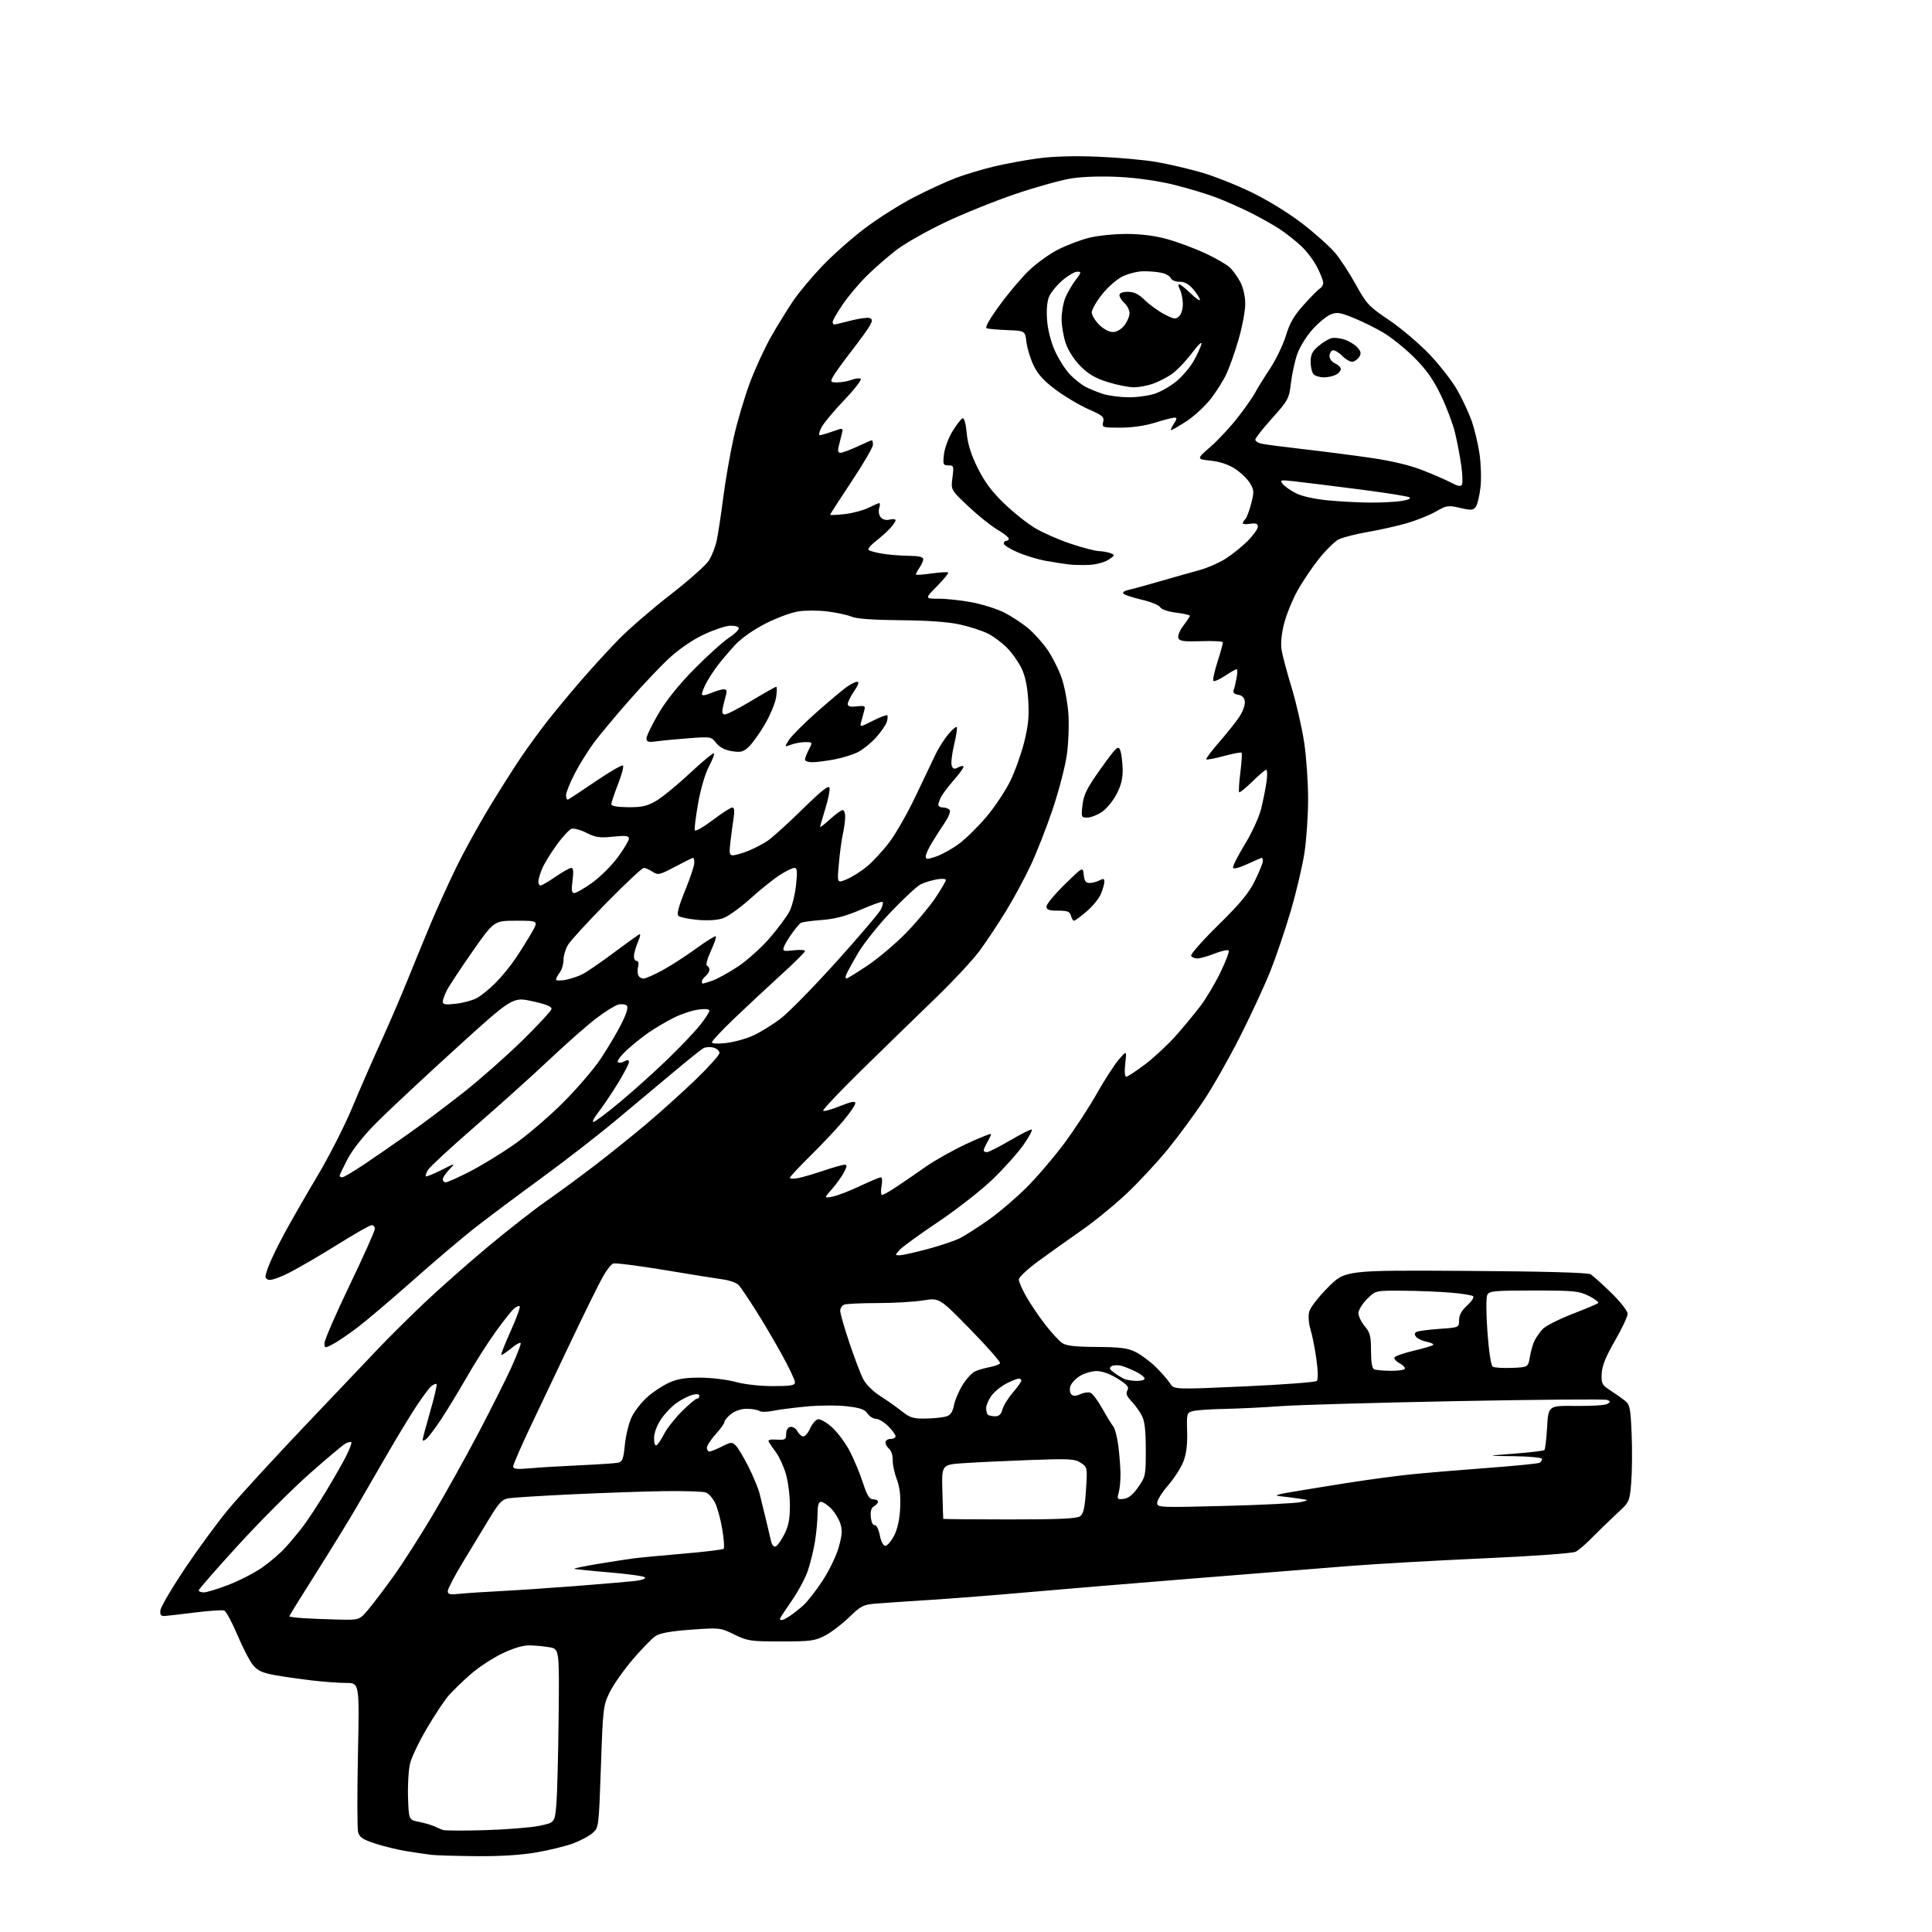 <?xml version="1.0" encoding="UTF-8" standalone="no"?>
<svg 
  version="1.1" 
  xmlns="http://www.w3.org/2000/svg" 
  xmlns:xlink="http://www.w3.org/1999/xlink" 
  xmlns:svg="http://www.w3.org/2000/svg"
  xmlns:rdf="http://www.w3.org/1999/02/22-rdf-syntax-ns#"
  xmlns:cc="http://creativecommons.org/ns#"
  xmlns:dc="http://purl.org/dc/elements/1.1/"
  viewBox="0 0 768 768"
  width="768"
  height="768"
>
<style>svg {background-color: white; }</style>"
<path stroke="none" fill="black" fill-rule="evenodd" d="M189.07,737.85C181.06,737.77 173.15,737.54 171.50,737.33C169.85,737.13 165.57,736.51 162.00,735.94C158.43,735.38 152.69,734.00 149.25,732.88C144.14,731.21 142.88,730.36 142.34,728.24C141.99,726.81 141.96,712.89 142.29,697.32C142.88,669.00 142.88,669.00 137.67,669.00C134.80,669.00 128.63,668.55 123.97,668.00C119.31,667.45 112.68,666.50 109.24,665.89C104.41,665.02 102.45,664.13 100.63,661.97C99.33,660.43 96.53,655.03 94.39,649.96C92.25,644.90 89.89,640.52 89.14,640.23C88.40,639.94 83.22,640.28 77.64,640.98C72.06,641.68 66.60,642.31 65.50,642.38C63.95,642.47 63.56,641.95 63.77,640.09C63.91,638.77 68.27,631.34 73.45,623.59C78.64,615.84 86.42,605.23 90.76,600.00C95.09,594.77 108.92,579.70 121.48,566.50C134.05,553.30 147.29,539.37 150.91,535.53C154.54,531.70 162.45,523.86 168.50,518.10C174.55,512.35 186.03,502.21 194.00,495.56C201.97,488.92 212.32,480.82 217.00,477.56C221.68,474.30 230.22,468.03 236.00,463.61C241.78,459.20 251.00,451.80 256.50,447.18C262.00,442.56 270.89,434.57 276.25,429.43C281.61,424.28 286.00,419.39 286.00,418.56C286.00,417.72 284.91,416.76 283.57,416.43C282.24,416.09 280.45,416.21 279.59,416.69C278.73,417.17 273.41,421.43 267.77,426.16C262.12,430.89 251.73,439.57 244.68,445.46C237.63,451.35 224.13,461.81 214.68,468.70C205.23,475.60 193.45,484.42 188.50,488.30C183.55,492.18 172.53,501.55 164.00,509.11C155.47,516.67 145.57,525.07 142.00,527.77C138.42,530.48 134.03,533.45 132.25,534.37C129.06,536.02 129.00,536.01 129.00,533.87C129.00,532.67 133.50,522.31 139.00,510.85C144.50,499.40 149.00,489.34 149.00,488.51C149.00,487.68 148.44,487.00 147.75,487.01C147.06,487.02 141.10,490.40 134.50,494.52C127.90,498.65 119.32,503.68 115.42,505.69C111.28,507.83 107.67,509.09 106.70,508.72C105.20,508.14 105.19,507.71 106.56,503.82C107.39,501.47 110.26,495.49 112.94,490.52C115.62,485.56 121.57,475.20 126.16,467.49C130.76,459.79 136.95,447.64 139.93,440.49C142.91,433.35 148.01,421.65 151.27,414.50C154.53,407.35 159.38,396.10 162.04,389.50C164.70,382.90 168.86,372.77 171.28,367.00C173.70,361.23 178.20,351.32 181.27,345.00C184.34,338.68 190.41,327.65 194.76,320.50C199.11,313.35 204.83,304.35 207.47,300.50C210.11,296.65 214.55,290.57 217.32,287.00C220.10,283.43 226.06,276.23 230.56,271.00C235.06,265.77 242.07,258.12 246.12,253.99C250.18,249.86 259.42,241.89 266.65,236.28C273.88,230.66 280.72,224.58 281.84,222.75C282.97,220.93 284.34,217.43 284.88,214.97C285.42,212.51 286.59,204.88 287.47,198.00C288.35,191.12 290.23,180.32 291.64,174.00C293.05,167.68 295.97,157.81 298.12,152.07C300.27,146.33 304.12,138.01 306.67,133.57C309.22,129.13 313.11,122.83 315.31,119.58C317.51,116.32 322.73,110.08 326.90,105.70C331.08,101.33 338.77,94.53 344.00,90.60C349.23,86.66 358.00,81.13 363.50,78.31C369.00,75.48 376.43,72.07 380.02,70.72C383.61,69.37 390.36,67.34 395.02,66.21C399.68,65.09 407.70,63.61 412.83,62.93C418.85,62.13 427.34,61.91 436.83,62.31C444.90,62.65 455.32,63.61 460.00,64.44C464.68,65.27 472.55,67.11 477.50,68.53C482.45,69.94 491.46,73.51 497.53,76.46C503.98,79.59 512.37,84.76 517.72,88.89C522.75,92.78 528.59,97.99 530.68,100.47C532.78,102.95 536.52,108.67 539.00,113.19C543.18,120.80 544.12,121.81 552.11,127.19C556.85,130.38 564.10,136.53 568.23,140.85C572.36,145.17 577.40,151.67 579.43,155.30C581.46,158.93 583.98,164.36 585.03,167.36C586.09,170.36 587.46,176.08 588.08,180.06C588.70,184.04 588.90,190.11 588.53,193.55C588.16,196.99 587.32,200.54 586.67,201.44C585.63,202.86 584.81,202.92 580.40,201.90C575.65,200.81 575.03,200.90 570.91,203.28C568.48,204.69 563.35,206.77 559.50,207.90C555.65,209.04 548.56,210.64 543.74,211.46C538.92,212.29 533.69,213.63 532.10,214.45C530.52,215.27 526.98,218.76 524.23,222.22C521.48,225.67 517.62,231.43 515.66,235.01C513.69,238.59 511.34,244.40 510.44,247.93C509.43,251.85 509.04,255.86 509.43,258.27C509.77,260.44 511.59,267.27 513.47,273.45C515.34,279.64 517.58,289.44 518.44,295.23C519.30,301.02 520.00,311.10 519.99,317.63C519.99,324.16 519.34,333.77 518.54,339.00C517.74,344.23 515.30,354.62 513.10,362.10C510.90,369.57 507.25,380.36 504.98,386.06C502.70,391.76 497.29,403.46 492.94,412.06C488.59,420.66 482.06,432.15 478.42,437.60C474.79,443.04 468.47,451.62 464.39,456.66C460.30,461.69 453.01,469.57 448.18,474.16C443.35,478.74 435.20,485.43 430.06,489.00C424.92,492.57 417.18,498.09 412.86,501.25C408.54,504.41 405.00,507.73 405.00,508.62C405.00,509.52 406.36,512.63 408.02,515.53C409.68,518.43 413.04,523.38 415.49,526.54C417.93,529.69 420.93,532.96 422.14,533.81C423.80,534.98 427.19,535.37 435.92,535.43C445.31,535.49 448.25,535.87 451.45,537.46C453.62,538.54 457.24,541.24 459.50,543.46C461.75,545.68 464.28,548.60 465.13,549.94C466.66,552.37 466.66,552.37 494.58,551.12C509.94,550.42 522.92,549.45 523.43,548.95C524.01,548.38 523.95,545.07 523.28,540.27C522.69,536.00 521.63,530.67 520.94,528.44C520.21,526.07 520.00,523.15 520.42,521.44C520.84,519.78 524.12,515.54 527.95,511.70C534.75,504.91 534.75,504.91 582.62,505.20C613.46,505.39 631.12,505.87 632.25,506.54C633.21,507.11 636.93,510.44 640.50,513.93C644.19,517.53 647.00,521.13 647.00,522.26C647.00,523.35 644.73,528.18 641.95,532.99C638.30,539.31 636.85,542.93 636.70,546.04C636.52,549.97 636.81,550.56 640.00,552.62C641.92,553.86 644.54,555.69 645.81,556.69C647.92,558.35 648.15,559.48 648.60,570.00C648.86,576.33 648.79,584.99 648.44,589.25C647.79,597.01 647.79,597.01 642.65,601.75C639.82,604.36 635.48,608.58 633.00,611.12C630.53,613.66 627.55,616.23 626.38,616.83C625.16,617.47 609.66,618.58 589.88,619.46C570.97,620.31 546.95,621.68 536.50,622.50C526.05,623.33 497.70,625.60 473.50,627.54C449.30,629.48 419.82,631.93 408.00,632.99C396.18,634.05 379.07,635.39 370.00,635.97C360.93,636.55 351.06,637.22 348.09,637.46C343.20,637.85 342.18,638.37 337.59,642.84C334.79,645.57 330.48,648.85 328.00,650.15C323.95,652.27 322.21,652.50 310.50,652.50C298.33,652.50 297.14,652.32 291.88,649.74C286.35,647.03 286.10,647.00 274.72,647.82C266.74,648.40 262.39,649.17 260.61,650.34C259.20,651.26 255.11,655.46 251.52,659.66C247.93,663.87 243.80,669.75 242.35,672.72C239.80,677.93 239.67,679.03 238.87,702.32C238.04,726.30 238.01,726.52 235.56,728.66C234.21,729.85 230.71,731.71 227.80,732.80C224.88,733.88 218.26,735.50 213.07,736.39C206.92,737.44 198.58,737.95 189.07,737.85zM193.00,727.51C201.53,727.25 211.20,726.47 214.50,725.77C220.50,724.50 220.50,724.50 221.14,717.50C221.49,713.65 221.90,698.13 222.06,683.00C222.35,655.51 222.35,655.51 218.43,654.81C216.27,654.43 212.69,654.09 210.47,654.06C207.85,654.02 204.01,655.18 199.47,657.37C195.64,659.23 189.94,663.01 186.81,665.77C183.68,668.53 179.82,672.30 178.22,674.15C176.63,675.99 172.80,681.77 169.72,687.00C166.63,692.23 163.61,698.52 163.01,701.00C162.40,703.48 162.04,709.53 162.20,714.46C162.50,723.42 162.50,723.42 166.50,724.21C168.70,724.65 171.40,725.42 172.50,725.93C173.60,726.44 175.18,727.11 176.00,727.42C176.82,727.73 184.47,727.78 193.00,727.51zM134.70,643.81C142.90,644.00 142.90,644.00 146.59,639.59C148.62,637.16 153.13,631.19 156.60,626.34C160.08,621.48 166.94,610.75 171.86,602.50C176.77,594.25 185.05,579.40 190.25,569.50C195.45,559.60 201.35,547.84 203.36,543.37C205.36,538.90 207.00,534.71 207.00,534.05C207.00,533.39 205.34,534.22 203.31,535.90C201.27,537.57 199.45,538.78 199.25,538.59C199.06,538.39 200.76,534.09 203.04,529.04C205.31,523.98 206.91,519.58 206.59,519.26C206.27,518.94 205.17,519.44 204.15,520.37C203.12,521.30 199.80,525.53 196.76,529.78C193.72,534.02 188.66,542.00 185.51,547.50C182.36,553.00 177.81,560.48 175.40,564.12C172.99,567.76 170.34,571.30 169.51,571.99C168.68,572.68 168.00,572.85 168.01,572.37C168.01,571.89 169.36,566.82 171.01,561.09C172.67,555.37 173.80,550.47 173.53,550.20C173.27,549.93 172.32,550.32 171.43,551.06C170.53,551.80 167.74,555.57 165.21,559.44C162.69,563.31 157.63,571.66 153.97,577.99C150.31,584.32 144.83,593.78 141.79,599.02C138.75,604.26 131.47,616.09 125.63,625.32C119.78,634.55 115.00,642.28 115.00,642.50C115.00,642.72 117.59,643.06 120.75,643.26C123.91,643.46 130.19,643.71 134.70,643.81zM310.78,644.00C311.21,644.00 312.67,643.26 314.03,642.35C315.39,641.44 317.80,639.52 319.39,638.10C320.97,636.67 324.38,632.30 326.97,628.38C329.55,624.46 332.44,618.48 333.40,615.09C334.78,610.15 334.90,608.24 334.02,605.55C333.40,603.69 331.74,601.01 330.32,599.59C328.89,598.16 327.11,597.00 326.36,597.00C325.40,597.00 325.00,598.41 324.99,601.75C324.99,604.36 324.52,609.38 323.94,612.91C323.37,616.44 322.06,621.73 321.03,624.67C319.99,627.60 317.09,632.95 314.57,636.55C312.06,640.15 310.00,643.30 310.00,643.55C310.00,643.80 310.35,644.00 310.78,644.00zM182.75,633.56C185.36,633.29 192.45,632.81 198.50,632.51C204.55,632.21 218.28,631.28 229.00,630.46C239.72,629.63 250.47,628.70 252.87,628.40C255.27,628.09 256.85,627.46 256.37,627.00C255.89,626.53 249.44,625.65 242.03,625.03C234.62,624.41 228.43,623.76 228.27,623.60C228.11,623.44 232.37,622.57 237.74,621.67C243.11,620.78 249.53,619.78 252.00,619.47C254.47,619.15 263.37,618.31 271.77,617.59C280.16,616.88 287.32,616.01 287.67,615.67C288.01,615.32 287.78,611.89 287.14,608.04C286.51,604.19 285.23,599.46 284.31,597.53C283.39,595.60 281.71,593.69 280.57,593.28C279.43,592.88 271.98,592.64 264.00,592.75C256.02,592.87 239.60,593.44 227.50,594.01C215.40,594.59 204.07,595.29 202.31,595.57C199.60,595.99 198.43,597.22 194.44,603.78C191.86,608.03 187.11,615.87 183.88,621.20C180.64,626.54 178.00,631.62 178.00,632.49C178.00,633.78 178.87,633.98 182.75,633.56zM81.03,633.00C82.15,633.00 86.59,631.64 90.89,629.98C95.20,628.32 101.23,625.21 104.29,623.06C107.36,620.91 111.50,617.34 113.50,615.13C115.51,612.91 118.66,609.12 120.50,606.70C122.34,604.29 126.36,598.17 129.43,593.11C132.50,588.05 136.16,581.64 137.57,578.86C138.98,576.08 139.92,573.58 139.65,573.32C139.39,573.05 138.35,573.28 137.34,573.82C136.33,574.36 129.88,579.78 123.00,585.87C116.12,591.96 103.41,604.69 94.75,614.16C86.09,623.63 79.00,631.75 79.00,632.19C79.00,632.64 79.91,633.00 81.03,633.00zM308.29,614.77C308.95,614.57 310.51,612.41 311.75,609.99C313.46,606.64 314.00,603.87 314.00,598.47C314.00,594.56 313.28,588.92 312.40,585.93C311.53,582.94 309.81,579.15 308.58,577.50C307.36,575.85 306.03,573.95 305.64,573.27C305.11,572.38 305.94,572.11 308.71,572.27C312.14,572.48 312.50,572.26 312.50,570.02C312.50,568.49 313.15,567.41 314.18,567.21C315.11,567.03 316.36,567.81 316.97,568.94C317.57,570.07 318.65,571.00 319.35,571.00C320.06,571.00 321.28,569.54 322.07,567.75C322.86,565.96 324.26,564.36 325.18,564.19C326.11,564.02 328.63,565.47 330.78,567.42C332.94,569.37 336.06,573.56 337.73,576.73C339.39,579.90 341.75,585.54 342.96,589.25C344.66,594.47 345.60,596.00 347.08,596.00C348.14,596.00 349.00,596.43 349.00,596.95C349.00,597.47 348.29,598.30 347.42,598.78C346.35,599.38 345.95,600.75 346.17,603.08C346.36,605.06 347.00,606.40 347.69,606.27C348.37,606.14 349.25,607.87 349.73,610.27C350.22,612.78 351.12,614.50 351.93,614.50C352.69,614.50 354.24,612.70 355.39,610.50C356.75,607.89 357.60,604.08 357.83,599.50C358.07,594.59 357.67,591.15 356.47,588.00C355.53,585.52 354.81,582.09 354.87,580.36C354.93,578.64 354.31,576.67 353.49,575.99C352.67,575.31 352.00,574.14 352.00,573.38C352.00,572.62 352.90,572.00 354.00,572.00C355.10,572.00 356.00,571.52 356.00,570.92C356.00,570.33 354.68,568.53 353.08,566.92C351.47,565.32 349.27,564.00 348.20,564.00C347.12,564.00 345.61,563.05 344.85,561.89C343.75,560.25 341.91,559.61 336.47,559.00C332.64,558.56 325.23,558.63 320.00,559.16C314.77,559.68 308.84,560.46 306.81,560.90C304.78,561.33 302.53,561.32 301.81,560.86C301.09,560.40 298.87,560.02 296.88,560.02C294.72,560.01 292.21,560.83 290.63,562.07C289.19,563.21 288.00,564.62 288.00,565.20C288.00,565.78 286.43,568.00 284.50,570.13C282.57,572.26 281.00,574.68 281.00,575.50C281.00,576.33 281.47,577.00 282.04,577.00C282.61,577.00 284.83,576.10 286.98,575.01C290.56,573.18 291.01,573.15 292.49,574.63C293.37,575.51 295.64,579.31 297.53,583.06C299.42,586.81 301.40,591.59 301.94,593.69C302.47,595.78 303.62,600.42 304.47,604.00C305.33,607.58 306.27,611.54 306.55,612.82C306.84,614.10 307.62,614.98 308.29,614.77zM401.31,604.00C421.03,604.00 428.05,603.68 429.36,602.73C430.70,601.74 431.23,599.38 431.69,592.34C432.28,583.30 432.26,583.22 429.61,581.48C427.23,579.92 425.10,579.80 409.22,580.39C399.48,580.75 387.64,581.31 382.92,581.64C374.33,582.23 374.33,582.23 374.61,592.87C374.76,598.71 374.92,603.61 374.95,603.75C374.98,603.89 386.84,604.00 401.31,604.00zM486.75,598.63C501.46,598.25 515.08,597.57 517.00,597.12C520.50,596.31 520.50,596.31 516.00,595.66C513.52,595.31 510.15,594.88 508.50,594.73C506.45,594.53 507.72,594.06 512.50,593.24C516.35,592.58 526.48,590.93 535.00,589.58C543.52,588.23 555.23,586.65 561.00,586.07C566.77,585.49 580.41,584.34 591.30,583.53C602.19,582.72 611.52,581.79 612.05,581.47C612.57,581.15 613.00,580.46 613.00,579.94C613.00,579.42 608.01,578.94 601.75,578.86C590.50,578.72 590.50,578.72 601.93,577.85C608.21,577.37 613.61,576.72 613.93,576.41C614.24,576.10 614.73,571.99 615.00,567.29C615.50,558.74 615.50,558.74 626.50,558.88C632.55,558.96 638.16,558.60 638.97,558.07C640.25,557.24 640.22,557.02 638.80,556.48C637.90,556.13 610.91,556.36 578.83,556.97C546.75,557.59 515.33,558.49 509.00,558.97C502.68,559.45 492.82,559.93 487.10,560.05C481.38,560.16 475.57,560.56 474.19,560.93C471.77,561.57 471.69,561.85 471.90,569.13C472.05,574.37 471.59,578.00 470.38,581.08C469.42,583.51 466.69,587.74 464.32,590.48C461.94,593.22 460.00,596.33 460.00,597.39C460.00,599.27 460.76,599.30 486.75,598.63zM446.67,595.82C448.59,595.60 450.34,594.19 452.46,591.16C455.39,586.97 455.50,586.43 455.47,576.16C455.44,568.17 455.02,564.75 453.78,562.50C452.87,560.85 451.03,558.34 449.68,556.92C447.88,555.02 447.48,553.90 448.15,552.69C448.89,551.38 448.11,550.45 444.29,548.04C441.36,546.20 438.14,545.03 436.00,545.02C434.07,545.01 431.08,545.87 429.34,546.93C427.60,547.99 425.87,549.84 425.49,551.03C425.11,552.22 425.28,553.68 425.87,554.27C426.64,555.04 427.67,555.02 429.46,554.20C430.84,553.57 432.65,553.31 433.47,553.63C434.30,553.94 436.40,556.74 438.14,559.85C439.88,562.96 441.86,566.17 442.52,567.00C443.19,567.83 444.09,571.20 444.52,574.50C444.96,577.80 445.35,582.75 445.41,585.50C445.46,588.25 445.15,591.77 444.71,593.32C443.98,595.96 444.10,596.12 446.67,595.82zM210.75,583.66C214.46,583.33 223.35,582.79 230.50,582.47C237.65,582.15 244.45,581.70 245.61,581.46C247.42,581.09 247.82,580.07 248.40,574.27C248.78,570.54 249.99,565.62 251.10,563.31C252.21,561.01 254.95,557.47 257.19,555.45C259.42,553.43 263.34,550.83 265.88,549.68C269.38,548.09 272.43,547.60 278.50,547.64C282.90,547.67 289.18,548.44 292.46,549.35C295.92,550.31 302.10,551.00 307.21,551.00C314.55,551.00 316.00,550.74 316.00,549.42C316.00,548.56 313.59,543.49 310.64,538.17C307.70,532.85 303.00,524.90 300.20,520.50C297.40,516.10 294.47,511.77 293.69,510.88C292.91,509.99 290.07,508.96 287.38,508.59C284.70,508.22 274.11,506.52 263.85,504.81C253.59,503.11 244.53,501.97 243.73,502.27C242.92,502.58 241.04,505.01 239.56,507.67C238.07,510.33 232.67,521.27 227.55,532.00C222.44,542.73 215.05,558.27 211.13,566.54C207.21,574.81 204.00,582.18 204.00,582.92C204.00,583.97 205.47,584.13 210.75,583.66zM261.01,574.49C261.57,574.15 262.92,572.12 264.01,569.99C265.09,567.86 268.26,563.84 271.04,561.06C273.82,558.28 276.52,556.00 277.05,556.00C277.57,556.00 278.00,555.50 278.00,554.89C278.00,554.19 277.03,554.03 275.37,554.44C273.93,554.81 271.14,556.19 269.18,557.53C267.21,558.86 264.35,561.83 262.80,564.13C261.10,566.67 260.00,569.63 260.00,571.71C260.00,573.76 260.40,574.87 261.01,574.49zM367.89,563.90C370.97,563.85 374.61,563.49 375.96,563.11C377.82,562.60 378.62,561.47 379.23,558.53C379.68,556.39 381.26,552.73 382.74,550.38C384.22,548.04 386.42,545.67 387.63,545.12C388.83,544.57 391.44,543.82 393.42,543.45C395.40,543.08 397.26,542.40 397.54,541.93C397.83,541.47 392.52,535.42 385.74,528.49C373.43,515.89 373.43,515.89 366.96,516.94C363.41,517.51 355.25,517.99 348.83,517.99C342.41,518.00 336.45,518.27 335.58,518.61C334.71,518.94 334.00,520.05 334.00,521.08C334.00,522.11 335.63,527.80 337.63,533.72C339.62,539.65 342.07,546.13 343.08,548.11C344.15,550.25 346.96,553.05 349.92,554.95C352.68,556.72 356.59,559.48 358.60,561.08C361.73,563.57 363.11,563.99 367.89,563.90zM395.56,563.00C397.13,563.00 397.98,562.22 398.45,560.34C398.82,558.88 400.67,555.87 402.56,553.66C404.45,551.45 406.00,549.27 406.00,548.82C406.00,548.37 405.53,548.00 404.96,548.00C404.39,548.00 402.18,548.89 400.04,549.98C397.91,551.06 395.23,553.27 394.08,554.88C392.94,556.49 392.00,558.68 392.00,559.74C392.00,560.80 392.30,561.97 392.67,562.33C393.03,562.70 394.33,563.00 395.56,563.00zM451.75,548.93C453.54,548.97 455.00,548.56 455.00,548.03C455.00,547.49 453.56,546.31 451.81,545.40C450.05,544.49 447.41,543.41 445.94,542.98C444.47,542.56 442.65,542.61 441.88,543.08C440.79,543.76 441.01,544.31 442.97,545.72C444.32,546.70 446.12,547.81 446.97,548.18C447.81,548.55 449.96,548.89 451.75,548.93zM552.69,544.92C555.55,544.96 558.12,544.62 558.41,544.15C558.70,543.68 557.81,542.70 556.44,541.97C555.07,541.24 554.10,540.20 554.28,539.65C554.46,539.11 557.86,537.91 561.83,536.97C565.81,536.04 569.34,534.99 569.69,534.65C570.04,534.30 568.91,533.73 567.18,533.39C565.46,533.04 563.56,532.18 562.97,531.47C562.21,530.55 562.22,529.98 563.02,529.49C563.63,529.11 567.70,528.56 572.06,528.26C580.00,527.71 580.00,527.71 580.00,524.80C580.00,522.80 581.00,520.97 583.19,518.97C584.95,517.37 586.04,515.71 585.62,515.29C585.20,514.87 581.17,514.21 576.68,513.84C572.18,513.47 563.62,513.12 557.65,513.08C546.80,513.00 546.80,513.00 543.40,516.40C541.53,518.27 540.00,520.79 540.00,522.01C540.00,523.22 541.12,525.55 542.50,527.18C544.63,529.72 545.00,531.16 545.00,536.99C545.00,541.53 545.42,544.00 546.25,544.34C546.94,544.62 549.84,544.88 552.69,544.92zM600.98,543.76C607.45,543.50 607.45,543.50 608.17,539.30C608.56,536.98 609.41,534.06 610.06,532.80C610.72,531.53 612.14,529.52 613.23,528.33C614.32,527.13 619.55,524.47 624.85,522.40C630.16,520.34 634.84,518.37 635.27,518.01C635.69,517.66 634.06,516.39 631.66,515.18C627.65,513.19 625.78,513.00 609.68,513.00C593.90,513.00 591.98,513.18 591.21,514.75C590.72,515.74 590.75,522.13 591.28,529.50C591.83,537.08 592.70,542.82 593.36,543.26C593.99,543.67 597.41,543.90 600.98,543.76zM357.60,499.00C358.64,499.00 363.66,497.88 368.75,496.52C373.84,495.15 379.69,493.17 381.75,492.11C383.81,491.04 388.88,487.80 393.00,484.89C397.12,481.99 403.92,476.19 408.09,472.02C412.27,467.85 419.02,459.95 423.09,454.46C427.17,448.98 432.95,440.13 435.95,434.81C438.94,429.49 442.86,423.41 444.65,421.31C447.90,417.50 447.90,417.50 447.31,422.75C446.95,425.95 447.11,428.00 447.71,428.00C448.26,428.00 451.65,425.77 455.25,423.05C458.84,420.32 464.36,415.18 467.51,411.62C470.65,408.06 475.03,402.75 477.25,399.83C479.46,396.90 483.00,390.95 485.11,386.61C487.22,382.27 488.71,378.35 488.43,377.89C488.15,377.43 485.67,377.95 482.92,379.03C480.17,380.11 477.07,381.00 476.02,381.00C474.97,381.00 473.83,380.54 473.49,379.98C473.14,379.41 478.00,373.90 484.28,367.73C493.05,359.11 496.44,355.01 498.85,350.09C500.58,346.56 502.00,343.08 502.00,342.34C502.00,341.60 501.82,341.00 501.60,341.00C501.38,341.00 498.79,342.12 495.85,343.48C492.69,344.94 490.36,345.54 490.15,344.93C489.96,344.36 492.05,340.20 494.81,335.70C497.63,331.09 500.48,324.87 501.32,321.50C502.14,318.20 503.10,313.36 503.47,310.75C503.83,308.14 503.77,306.00 503.35,306.00C502.92,306.00 500.43,308.11 497.81,310.69C495.19,313.27 492.84,315.17 492.59,314.92C492.34,314.67 492.55,311.13 493.06,307.06C493.57,302.99 493.79,299.45 493.54,299.20C493.29,298.96 490.14,299.55 486.53,300.53C482.92,301.51 479.77,302.10 479.52,301.85C479.27,301.61 481.58,298.52 484.65,295.01C487.72,291.49 491.34,286.93 492.70,284.88C494.05,282.83 495.01,280.11 494.83,278.83C494.61,277.28 493.72,276.39 492.17,276.17C490.71,275.96 490.04,275.34 490.36,274.49C490.65,273.75 491.18,271.54 491.55,269.57C491.92,267.61 491.94,266.00 491.59,266.00C491.24,266.00 489.16,267.19 486.96,268.65C484.76,270.10 482.68,271.02 482.34,270.68C482.01,270.34 482.74,266.91 483.98,263.07C485.22,259.22 486.17,255.74 486.11,255.33C486.04,254.92 482.16,254.71 477.49,254.88C470.59,255.11 468.89,254.88 468.41,253.63C468.08,252.77 468.96,250.61 470.41,248.70C471.84,246.84 473.00,245.07 473.00,244.77C473.00,244.47 470.53,243.92 467.51,243.54C464.31,243.14 461.68,242.24 461.19,241.38C460.74,240.57 457.48,239.23 453.94,238.41C450.40,237.58 447.10,236.50 446.61,236.01C446.08,235.48 446.89,234.86 448.61,234.49C450.20,234.15 456.00,232.56 461.50,230.96C467.00,229.36 473.98,227.39 477.00,226.57C480.02,225.75 484.61,223.74 487.19,222.10C489.77,220.46 493.71,217.29 495.94,215.06C498.17,212.83 500.00,210.27 500.00,209.39C500.00,208.16 499.28,207.88 497.00,208.21C495.35,208.46 494.00,208.37 494.00,208.03C494.00,207.68 494.45,206.95 495.01,206.39C495.56,205.84 496.62,203.06 497.36,200.21C498.57,195.53 498.52,194.75 496.89,192.06C495.89,190.42 493.26,187.88 491.04,186.41C488.40,184.66 485.02,183.52 481.28,183.12C475.57,182.50 475.57,182.50 481.30,177.50C484.45,174.75 489.44,169.35 492.38,165.50C495.33,161.65 498.31,157.38 499.00,156.00C499.69,154.62 502.28,150.44 504.75,146.69C507.21,142.95 510.11,136.96 511.18,133.38C512.65,128.48 514.39,125.47 518.24,121.19C521.05,118.06 523.94,115.14 524.67,114.70C525.40,114.26 526.00,113.23 526.00,112.42C526.00,111.60 524.91,108.81 523.59,106.22C522.26,103.62 519.45,99.88 517.34,97.89C515.23,95.91 511.48,92.93 509.00,91.27C506.52,89.62 501.25,86.63 497.28,84.63C493.31,82.64 487.01,79.85 483.28,78.44C479.55,77.03 472.00,74.76 466.50,73.41C460.48,71.92 451.93,70.70 445.00,70.34C438.09,69.98 430.51,70.21 426.00,70.90C421.88,71.54 411.75,74.36 403.50,77.16C395.25,79.97 382.65,85.06 375.50,88.48C368.35,91.89 359.80,96.74 356.50,99.25C353.20,101.77 347.92,106.34 344.78,109.43C341.63,112.51 337.24,117.70 335.03,120.96C332.81,124.22 331.00,127.36 331.00,127.95C331.00,128.53 331.27,129.00 331.61,129.00C331.94,129.00 334.92,128.30 338.23,127.44C341.54,126.58 344.89,126.13 345.67,126.43C346.81,126.87 346.86,127.40 345.90,129.24C345.25,130.48 341.92,135.10 338.51,139.50C335.10,143.90 331.78,148.51 331.12,149.75C330.01,151.85 330.13,152.00 332.90,152.00C334.53,152.00 337.06,151.55 338.52,150.99C339.98,150.44 341.60,150.25 342.13,150.58C342.66,150.91 339.73,154.70 335.62,159.01C331.50,163.31 327.42,168.22 326.54,169.92C325.67,171.61 325.35,173.00 325.85,173.00C326.34,173.00 328.66,172.33 330.99,171.50C335.23,170.01 335.23,170.01 334.62,172.50C334.28,173.88 333.72,176.12 333.38,177.50C332.95,179.25 333.18,180.00 334.13,179.99C334.89,179.98 337.91,178.86 340.85,177.49C343.79,176.12 346.38,175.00 346.60,175.00C346.82,175.00 347.00,175.82 347.00,176.82C347.00,177.82 343.18,184.39 338.50,191.41C333.83,198.44 330.00,204.37 330.00,204.60C330.00,204.83 332.59,204.73 335.75,204.37C338.91,204.01 343.17,202.88 345.21,201.86C347.25,200.84 349.19,200.00 349.53,200.00C349.86,200.00 349.84,200.92 349.48,202.05C349.13,203.18 349.40,204.77 350.09,205.61C350.88,206.56 352.22,206.91 353.68,206.55C354.95,206.22 356.00,206.35 356.00,206.83C356.00,207.32 354.99,208.79 353.75,210.11C352.51,211.43 349.94,213.72 348.03,215.20C346.12,216.68 344.88,218.21 345.27,218.60C345.66,218.99 348.12,219.67 350.74,220.10C353.36,220.53 358.09,220.91 361.25,220.94C365.22,220.98 367.00,221.40 367.00,222.28C367.00,222.98 366.28,224.58 365.40,225.84C364.52,227.10 363.95,228.27 364.15,228.45C364.34,228.62 367.19,228.39 370.47,227.94C373.76,227.48 376.66,227.32 376.91,227.58C377.17,227.84 375.17,230.29 372.48,233.02C367.58,238.00 367.58,238.00 373.20,238.00C376.29,238.00 382.25,238.65 386.43,239.45C390.61,240.25 396.31,242.05 399.10,243.45C401.88,244.85 406.11,247.60 408.49,249.55C410.87,251.50 414.43,255.44 416.39,258.30C418.35,261.16 420.89,266.20 422.03,269.50C423.17,272.80 424.36,279.14 424.69,283.60C425.01,288.07 424.74,295.45 424.08,300.10C423.42,304.72 420.88,314.46 418.43,321.75C415.98,329.03 412.00,339.16 409.59,344.26C407.17,349.36 402.77,357.49 399.79,362.34C396.82,367.19 392.19,374.16 389.50,377.83C386.82,381.50 378.78,390.12 371.65,397.00C364.51,403.88 351.46,416.58 342.65,425.23C333.83,433.87 326.89,441.22 327.22,441.55C327.55,441.88 330.56,441.05 333.91,439.69C338.42,437.87 340.00,437.58 340.00,438.56C340.00,439.30 337.80,442.51 335.10,445.70C332.41,448.89 326.56,455.09 322.10,459.48C317.65,463.86 314.00,467.79 314.00,468.20C314.00,468.61 315.46,468.66 317.25,468.31C319.04,467.97 323.62,466.63 327.43,465.34C331.23,464.05 334.96,463.00 335.70,463.00C336.79,463.00 336.75,463.57 335.51,465.99C334.66,467.63 332.51,470.63 330.73,472.66C327.50,476.34 327.50,476.34 331.00,475.66C332.93,475.28 337.81,473.40 341.85,471.48C345.90,469.57 349.63,468.00 350.15,468.00C350.68,468.00 350.81,469.51 350.43,471.50C350.07,473.43 350.18,475.00 350.66,475.00C351.15,475.00 353.79,473.51 356.52,471.68C359.26,469.86 364.43,466.31 368.00,463.79C371.57,461.28 378.89,457.18 384.25,454.68C389.61,452.18 393.98,450.44 393.96,450.82C393.95,451.19 393.29,452.62 392.50,454.00C391.71,455.38 391.05,456.84 391.04,457.25C391.02,457.66 391.57,458.00 392.27,458.00C392.97,458.00 397.00,455.98 401.23,453.50C405.46,451.02 409.41,449.00 410.02,449.00C410.63,449.00 409.23,451.70 406.92,455.00C404.60,458.31 399.01,464.56 394.49,468.89C389.97,473.23 380.25,480.82 372.89,485.76C365.52,490.70 358.64,495.70 357.60,496.87C355.72,498.96 355.72,499.00 357.60,499.00zM177.25,469.97C177.94,469.95 182.21,468.04 186.74,465.72C191.27,463.40 199.14,458.59 204.24,455.04C209.33,451.48 218.04,444.06 223.59,438.54C229.14,433.02 235.94,425.12 238.70,421.00C241.46,416.88 245.17,410.63 246.94,407.13C249.09,402.86 249.82,400.42 249.15,399.75C248.60,399.20 247.07,399.02 245.76,399.35C244.45,399.68 240.47,402.16 236.94,404.86C233.40,407.56 225.03,414.93 218.35,421.24C211.67,427.55 198.39,439.49 188.85,447.76C179.31,456.04 170.91,463.80 170.18,465.00C169.46,466.21 169.05,467.38 169.27,467.61C169.50,467.83 172.26,466.72 175.42,465.13C181.15,462.23 181.15,462.23 178.58,464.92C177.16,466.40 176.00,468.15 176.00,468.80C176.00,469.46 176.56,469.99 177.25,469.97zM136.05,468.00C136.62,468.00 140.56,465.67 144.80,462.83C149.03,459.99 157.00,454.49 162.50,450.60C168.00,446.72 177.88,439.29 184.46,434.09C191.04,428.89 201.49,419.65 207.69,413.57C213.88,407.48 219.08,401.88 219.23,401.11C219.42,400.13 217.19,399.22 211.63,398.01C203.76,396.29 203.76,396.29 181.13,416.87C168.68,428.19 154.66,441.28 149.97,445.97C144.65,451.30 140.24,456.80 138.22,460.64C136.45,464.02 135.00,467.05 135.00,467.39C135.00,467.73 135.47,468.00 136.05,468.00zM235.88,446.00C236.45,446.00 241.10,442.53 246.21,438.28C251.32,434.04 259.73,426.50 264.89,421.53C270.06,416.57 276.02,410.32 278.14,407.66C280.27,405.00 282.00,402.35 282.00,401.77C282.00,401.11 280.36,400.95 277.51,401.34C275.03,401.68 270.65,403.15 267.76,404.61C264.87,406.07 260.48,408.66 258.00,410.35C255.53,412.04 251.59,415.19 249.26,417.33C246.93,419.48 245.27,421.63 245.57,422.12C245.88,422.62 246.97,422.55 248.06,421.97C249.52,421.19 250.00,421.25 250.00,422.24C250.00,422.96 247.91,426.92 245.37,431.03C242.82,435.14 239.40,440.19 237.78,442.25C236.16,444.31 235.30,446.00 235.88,446.00zM288.74,414.60C291.90,414.23 296.74,412.88 299.49,411.60C302.25,410.32 307.04,407.37 310.14,405.05C313.25,402.72 323.29,392.50 332.45,382.33C341.62,372.16 349.61,362.75 350.22,361.42C350.83,360.08 351.11,358.78 350.86,358.52C350.60,358.26 346.69,359.65 342.17,361.61C336.20,364.19 331.93,365.31 326.56,365.72C322.50,366.02 318.77,366.55 318.28,366.89C317.79,367.22 316.25,369.07 314.85,371.00C313.44,372.93 312.00,375.35 311.63,376.38C311.02,378.09 311.38,378.22 315.48,377.76C317.97,377.47 320.00,377.61 320.00,378.05C320.00,378.50 315.64,382.83 310.30,387.68C304.97,392.53 296.65,400.29 291.80,404.93C286.96,409.57 283.00,413.79 283.00,414.32C283.00,414.89 285.28,415.01 288.74,414.60zM181.25,399.00C184.14,398.66 187.85,397.66 189.50,396.78C191.15,395.89 194.47,393.22 196.87,390.83C199.27,388.45 202.90,384.02 204.93,381.00C206.96,377.98 209.85,373.36 211.35,370.75C214.08,366.00 214.08,366.00 205.23,366.00C196.37,366.00 196.37,366.00 187.81,378.25C183.10,384.99 178.52,391.94 177.62,393.70C176.73,395.46 176.00,397.51 176.00,398.25C176.00,399.30 177.20,399.47 181.25,399.00zM279.35,391.00C279.54,391.00 281.23,390.49 283.10,389.86C284.97,389.23 289.51,386.73 293.20,384.32C296.88,381.90 302.63,376.75 305.97,372.88C309.31,369.00 312.88,364.19 313.89,362.17C314.91,360.15 316.06,355.46 316.45,351.75C317.02,346.33 316.89,345.00 315.78,345.00C315.01,345.00 312.39,346.28 309.95,347.85C307.50,349.42 302.21,353.67 298.19,357.29C294.17,360.92 289.26,364.42 287.28,365.07C285.07,365.80 281.18,366.03 277.16,365.65C273.58,365.32 270.19,364.59 269.64,364.04C268.97,363.37 269.86,360.05 272.32,354.04C274.34,349.09 276.00,344.13 276.00,343.02C276.00,341.91 275.78,341.00 275.51,341.00C275.25,341.00 272.04,342.59 268.38,344.53C262.16,347.82 261.58,347.95 259.40,346.53C258.12,345.69 256.55,345.00 255.91,345.00C255.27,345.00 248.66,351.19 241.22,358.75C233.78,366.31 226.86,373.85 225.85,375.50C224.84,377.15 224.01,379.88 224.00,381.56C224.00,383.24 223.34,385.49 222.53,386.56C221.72,387.63 221.05,388.89 221.03,389.36C221.01,389.84 222.67,389.91 224.72,389.53C226.76,389.14 229.80,388.14 231.47,387.30C233.13,386.46 238.55,382.76 243.50,379.08C248.45,375.40 253.09,372.03 253.80,371.60C254.77,371.02 254.71,371.76 253.55,374.53C252.70,376.57 252.00,379.09 252.00,380.12C252.00,381.15 252.50,382.00 253.12,382.00C253.76,382.00 254.00,382.89 253.69,384.10C253.38,385.25 253.38,386.82 253.68,387.60C253.97,388.37 254.92,389.00 255.77,389.00C256.63,389.00 260.10,387.48 263.48,385.62C266.85,383.77 272.86,379.88 276.83,376.98C280.80,374.09 284.27,371.94 284.55,372.21C284.82,372.49 283.92,375.14 282.54,378.10C281.16,381.07 280.48,383.65 281.02,383.83C281.56,384.02 282.00,384.75 282.00,385.46C282.00,386.17 281.32,387.32 280.50,388.00C279.68,388.68 279.00,389.64 279.00,390.12C279.00,390.61 279.16,391.00 279.35,391.00zM336.44,389.00C336.80,389.00 340.56,386.68 344.80,383.85C349.03,381.01 355.88,375.25 360.00,371.04C364.12,366.83 369.41,360.53 371.75,357.04C374.09,353.55 376.00,350.29 376.00,349.80C376.00,349.31 374.31,349.21 372.25,349.59C370.19,349.96 367.35,350.85 365.94,351.56C364.52,352.28 359.26,357.16 354.24,362.41C349.22,367.66 343.28,375.09 341.05,378.92C338.81,382.74 336.72,386.58 336.39,387.44C336.06,388.30 336.08,389.00 336.44,389.00zM426.94,366.00C426.55,366.00 426.00,365.10 425.71,364.00C425.28,362.37 424.35,362.00 420.59,362.00C416.97,362.00 416.00,361.65 416.00,360.33C416.00,359.41 419.26,355.47 423.24,351.58C430.48,344.50 430.48,344.50 430.80,347.75C431.05,350.23 431.60,351.00 433.13,351.00C434.23,351.00 436.00,350.53 437.07,349.96C438.60,349.15 439.00,349.26 439.00,350.50C439.00,351.36 438.38,353.54 437.63,355.34C436.88,357.15 434.32,360.28 431.95,362.31C429.58,364.34 427.32,366.00 426.94,366.00zM228.30,355.00C229.06,355.00 232.26,353.15 235.43,350.88C238.59,348.61 243.16,344.07 245.59,340.77C248.02,337.48 250.00,334.14 250.00,333.36C250.00,332.22 248.77,332.07 243.69,332.59C238.38,333.14 236.72,332.90 233.14,331.07C230.80,329.88 228.12,329.16 227.19,329.47C226.26,329.79 223.58,332.69 221.24,335.92C218.90,339.15 216.31,343.40 215.49,345.36C214.67,347.33 214.00,349.63 214.00,350.47C214.00,351.31 214.40,352.00 214.89,352.00C215.38,352.00 218.07,350.43 220.86,348.50C223.66,346.57 226.47,345.00 227.10,345.00C227.91,345.00 228.06,346.51 227.59,350.00C227.08,353.89 227.24,355.00 228.30,355.00zM336.55,349.54C338.64,348.67 342.25,346.40 344.58,344.49C346.91,342.58 350.95,338.20 353.56,334.76C356.17,331.32 360.96,322.88 364.20,316.00C367.45,309.12 371.02,301.64 372.13,299.38C373.24,297.11 375.42,293.73 376.97,291.88C378.53,290.02 380.04,288.73 380.32,289.01C380.61,289.28 380.13,292.48 379.26,296.12C378.39,299.75 377.97,303.48 378.33,304.41C378.84,305.75 379.37,305.87 380.99,305.01C382.09,304.41 383.00,304.33 383.00,304.82C383.00,305.32 381.27,307.69 379.15,310.11C377.04,312.52 374.79,315.48 374.15,316.68C373.52,317.89 373.00,319.35 373.00,319.93C373.00,320.52 373.87,321.00 374.94,321.00C376.01,321.00 377.18,321.48 377.54,322.06C377.90,322.64 377.07,324.78 375.70,326.81C374.33,328.84 372.04,332.40 370.61,334.73C369.17,337.06 368.00,339.62 368.00,340.42C368.00,341.70 368.53,341.70 372.25,340.43C374.59,339.63 378.73,337.29 381.47,335.22C384.20,333.16 389.06,328.34 392.27,324.52C395.48,320.70 399.66,314.40 401.56,310.54C403.46,306.67 405.96,299.69 407.13,295.03C408.77,288.47 409.14,284.70 408.74,278.33C408.40,272.83 407.52,268.64 406.08,265.67C404.91,263.24 402.35,259.61 400.41,257.61C398.47,255.62 395.06,253.05 392.83,251.91C390.60,250.78 385.57,249.13 381.64,248.26C376.92,247.22 368.92,246.64 358.00,246.55C347.24,246.46 340.47,245.98 338.55,245.15C336.92,244.46 332.62,243.52 328.99,243.07C325.36,242.61 320.12,242.60 317.34,243.04C314.56,243.47 308.73,245.63 304.39,247.83C299.83,250.14 294.78,253.65 292.42,256.16C290.18,258.55 286.98,262.30 285.31,264.50C283.64,266.70 281.54,269.94 280.64,271.70C279.74,273.46 279.00,275.38 279.00,275.96C279.00,276.63 280.35,276.46 282.62,275.51C284.61,274.68 286.92,274.00 287.74,274.00C288.81,274.00 289.05,274.63 288.59,276.25C288.24,277.49 287.68,279.74 287.35,281.25C286.91,283.28 287.14,284.00 288.22,284.00C289.04,284.00 293.80,281.52 298.82,278.50C303.84,275.48 308.22,273.00 308.56,273.00C308.90,273.00 308.87,274.91 308.50,277.25C308.13,279.59 306.10,284.43 304.01,288.00C301.91,291.57 299.04,295.57 297.64,296.88C295.47,298.91 294.46,299.17 290.91,298.60C288.14,298.16 286.05,297.07 284.71,295.36C282.74,292.85 282.49,292.80 274.09,293.44C269.37,293.80 263.59,294.34 261.25,294.66C257.67,295.14 257.00,294.95 257.00,293.50C257.00,292.55 259.14,288.12 261.75,283.67C264.85,278.39 269.81,272.21 276.00,265.94C281.23,260.65 287.43,255.05 289.78,253.51C292.14,251.96 293.89,250.20 293.67,249.60C293.46,248.99 291.76,248.62 289.89,248.77C288.03,248.92 283.34,250.54 279.48,252.37C275.33,254.33 269.83,258.11 266.07,261.59C262.56,264.84 255.34,272.45 250.04,278.50C244.73,284.55 238.51,292.00 236.22,295.05C233.93,298.11 230.47,303.65 228.53,307.38C226.59,311.10 225.00,315.05 225.00,316.16C225.00,317.26 225.37,318.02 225.81,317.83C226.26,317.65 231.21,314.38 236.80,310.57C242.40,306.77 247.28,303.95 247.65,304.32C248.02,304.69 247.12,308.04 245.66,311.77C244.20,315.50 243.00,319.06 243.00,319.69C243.00,320.42 245.39,320.84 249.72,320.88C255.22,320.92 257.26,320.45 260.88,318.33C263.32,316.90 269.36,311.95 274.29,307.33C279.23,302.71 283.51,299.17 283.80,299.46C284.09,299.75 283.18,302.13 281.79,304.74C280.32,307.50 278.53,313.60 277.53,319.23C276.59,324.59 275.98,329.45 276.18,330.04C276.38,330.64 279.55,328.84 283.23,326.06C286.90,323.28 290.44,321.00 291.09,321.00C291.91,321.00 292.07,322.29 291.61,325.25C291.26,327.59 290.68,331.86 290.34,334.75C289.82,339.18 289.97,340.00 291.34,340.00C292.23,340.00 294.88,339.25 297.23,338.32C299.58,337.40 303.07,335.60 305.00,334.32C306.93,333.04 313.20,327.38 318.94,321.74C326.55,314.27 329.48,311.96 329.75,313.18C329.95,314.11 329.19,317.87 328.06,321.54C326.93,325.21 326.00,328.44 326.00,328.72C326.00,329.00 327.80,327.61 330.00,325.62C332.20,323.63 334.45,322.00 335.00,322.00C335.55,322.00 335.99,323.24 335.98,324.75C335.96,326.26 335.55,329.30 335.06,331.50C334.56,333.70 333.84,339.02 333.46,343.32C332.75,351.13 332.75,351.13 336.55,349.54zM432.21,325.00C429.81,325.00 429.74,324.83 430.32,319.94C430.81,315.77 432.12,313.20 437.68,305.42C443.84,296.82 444.52,296.18 445.30,298.24C445.76,299.48 446.20,302.80 446.27,305.62C446.37,309.31 445.71,312.10 443.89,315.62C442.51,318.30 439.88,321.51 438.04,322.75C436.21,323.99 433.58,325.00 432.21,325.00zM322.82,303.00C321.27,303.00 320.00,302.53 320.00,301.95C320.00,301.37 320.69,299.57 321.53,297.95C323.05,295.00 323.05,295.00 320.09,295.00C318.46,295.00 315.93,295.46 314.46,296.02C311.78,297.03 311.78,297.03 313.64,294.12C314.66,292.52 319.49,287.67 324.36,283.35C329.24,279.03 334.63,274.49 336.34,273.25C338.05,272.01 340.03,271.00 340.76,271.00C341.63,271.00 341.21,272.27 339.54,274.73C338.14,276.78 337.00,279.08 337.00,279.84C337.00,280.83 338.00,281.10 340.57,280.80C343.77,280.43 344.07,280.60 343.56,282.44C343.24,283.57 342.70,285.55 342.36,286.83C341.74,289.16 341.74,289.16 346.97,286.52C349.85,285.06 352.42,284.09 352.69,284.36C352.96,284.63 352.87,285.83 352.49,287.04C352.11,288.24 350.18,291.00 348.22,293.18C346.25,295.36 343.02,297.97 341.04,298.98C339.06,299.99 334.78,301.31 331.53,301.91C328.29,302.51 324.37,303.00 322.82,303.00zM433.19,224.54C430.61,224.67 426.93,224.60 425.00,224.39C423.07,224.17 418.84,223.51 415.60,222.92C412.35,222.32 407.29,220.77 404.35,219.47C401.41,218.17 399.00,216.64 399.00,216.06C399.00,215.47 399.45,215.00 400.00,215.00C400.55,215.00 401.00,214.59 401.00,214.10C401.00,213.60 398.94,211.99 396.43,210.51C393.92,209.04 388.74,204.89 384.92,201.28C377.97,194.73 377.97,194.73 378.61,189.86C379.22,185.29 379.12,185.00 377.00,185.00C374.92,185.00 374.78,184.65 375.24,180.58C375.51,178.14 377.05,174.01 378.66,171.40C380.27,168.78 382.06,166.48 382.65,166.28C383.29,166.07 383.94,168.39 384.28,172.11C384.66,176.38 385.98,180.62 388.57,185.89C391.27,191.38 394.17,195.31 399.01,200.00C402.70,203.57 408.27,208.02 411.38,209.88C414.49,211.75 420.88,214.56 425.57,216.13C430.26,217.71 435.31,219.03 436.80,219.07C438.28,219.11 440.38,219.49 441.46,219.91C443.30,220.63 443.25,220.79 440.66,222.49C439.13,223.49 435.77,224.41 433.19,224.54zM544.50,199.79C548.90,199.82 554.52,199.54 557.00,199.16C559.71,198.75 561.02,198.16 560.28,197.70C559.61,197.27 550.39,195.81 539.78,194.46C529.18,193.10 517.80,191.70 514.50,191.33C508.88,190.71 508.59,190.78 509.93,192.41C510.72,193.36 513.08,195.02 515.19,196.09C517.45,197.25 522.57,198.39 527.75,198.89C532.56,199.35 540.10,199.76 544.50,199.79zM581.14,192.66C581.49,192.02 581.37,188.57 580.87,185.00C580.37,181.43 579.26,175.57 578.39,172.00C577.53,168.43 574.98,161.68 572.72,157.00C569.66,150.68 566.92,146.83 562.05,142.00C558.45,138.43 552.93,133.99 549.78,132.15C546.63,130.30 541.30,127.68 537.93,126.32C532.63,124.18 531.40,124.00 528.87,125.05C527.26,125.72 524.05,128.38 521.72,130.97C519.40,133.55 516.71,137.88 515.74,140.58C514.77,143.29 513.62,148.49 513.18,152.14C512.42,158.50 512.11,159.08 505.69,166.25C502.01,170.36 499.00,174.19 499.00,174.75C499.00,175.32 500.01,176.03 501.25,176.33C502.49,176.64 509.80,177.60 517.50,178.48C525.20,179.35 537.40,180.92 544.60,181.96C553.22,183.21 560.41,184.92 565.60,186.96C569.95,188.67 575.08,190.91 577.00,191.94C579.51,193.29 580.68,193.49 581.14,192.66zM465.52,171.00C465.21,171.00 465.69,169.88 466.59,168.50C467.89,166.52 467.94,166.00 466.87,166.01C466.11,166.02 462.65,166.92 459.16,168.01C455.22,169.25 450.01,170.00 445.39,170.00C438.18,170.00 437.98,169.93 438.53,167.74C439.03,165.76 438.33,165.15 432.80,162.73C429.33,161.21 423.53,157.77 419.89,155.09C415.08,151.55 412.64,148.90 410.92,145.36C409.62,142.69 408.32,138.47 408.03,136.00C407.50,131.50 407.50,131.50 400.50,131.23C396.65,131.08 392.93,130.75 392.24,130.51C391.43,130.22 393.29,126.91 397.46,121.21C401.01,116.34 406.34,110.07 409.30,107.28C412.26,104.48 417.37,100.83 420.67,99.17C423.96,97.50 429.39,95.44 432.72,94.57C436.06,93.71 442.78,93.00 447.66,93.00C453.55,93.00 459.04,93.69 463.95,95.05C468.03,96.18 474.76,98.68 478.91,100.59C483.06,102.51 487.52,105.08 488.83,106.29C490.13,107.51 492.05,110.17 493.10,112.21C494.21,114.38 495.00,117.97 495.00,120.85C495.00,123.56 493.85,129.76 492.44,134.64C491.04,139.51 488.86,145.75 487.60,148.50C486.33,151.25 483.40,155.89 481.08,158.81C478.76,161.72 474.44,165.66 471.48,167.56C468.52,169.45 465.84,171.00 465.52,171.00zM448.57,157.93C451.91,157.97 456.70,157.30 459.21,156.45C461.71,155.59 465.62,153.30 467.89,151.36C470.16,149.42 473.09,145.96 474.40,143.67C475.72,141.37 477.12,138.38 477.53,137.00C478.00,135.41 476.60,136.68 473.69,140.50C471.18,143.80 467.53,147.56 465.59,148.86C463.65,150.15 460.36,151.82 458.28,152.56C456.20,153.30 452.86,153.93 450.86,153.96C448.85,153.98 444.19,153.07 440.51,151.93C435.49,150.38 432.74,148.79 429.56,145.61C427.02,143.07 424.65,139.41 423.66,136.50C422.75,133.83 422.00,129.46 422.00,126.79C422.00,124.12 422.69,120.29 423.53,118.27C424.37,116.26 426.20,113.12 427.58,111.30C429.87,108.31 429.93,108.00 428.23,108.00C427.20,108.00 424.54,109.56 422.32,111.46C420.09,113.36 417.70,116.30 417.00,117.99C416.20,119.93 415.92,123.42 416.24,127.42C416.55,131.25 417.82,136.11 419.43,139.64C420.90,142.86 423.55,147.00 425.30,148.84C427.06,150.67 429.85,152.88 431.50,153.75C433.15,154.62 436.30,155.91 438.50,156.60C440.70,157.30 445.23,157.90 448.57,157.93zM526.27,150.00C524.69,150.00 522.86,149.46 522.20,148.80C521.54,148.14 521.00,145.93 521.00,143.89C521.00,140.99 521.66,139.62 523.99,137.66C525.64,136.27 527.90,134.85 529.01,134.50C530.12,134.14 532.54,134.35 534.39,134.97C536.24,135.58 538.58,136.98 539.59,138.10C540.99,139.64 541.17,140.52 540.35,141.81C539.76,142.74 538.59,143.64 537.74,143.80C536.89,143.97 535.02,142.93 533.57,141.48C532.13,140.03 530.39,139.04 529.72,139.26C529.05,139.48 528.50,140.53 528.50,141.58C528.50,142.64 529.51,143.94 530.75,144.49C531.99,145.03 533.00,146.03 533.00,146.70C533.00,147.38 532.13,148.40 531.07,148.96C530.00,149.53 527.84,150.00 526.27,150.00zM442.35,132.00C443.86,132.00 445.67,130.96 446.93,129.37C448.07,127.92 449.00,125.74 449.00,124.52C449.00,123.30 448.10,121.50 447.00,120.50C445.90,119.50 445.00,118.08 445.00,117.35C445.00,116.49 446.21,116.00 448.35,116.00C450.80,116.00 452.63,116.91 455.20,119.40C457.13,121.28 460.63,123.79 462.98,124.99C466.83,126.95 467.41,127.02 468.79,125.64C469.67,124.76 470.27,122.57 470.19,120.54C470.12,118.58 469.58,116.09 468.99,114.99C468.41,113.90 468.30,113.00 468.74,113.00C469.19,113.00 471.23,114.63 473.28,116.61C475.33,118.60 477.00,119.76 477.00,119.19C477.00,118.62 475.83,116.77 474.41,115.08C472.60,112.92 470.94,112.00 468.88,112.00C467.24,112.00 465.69,111.36 465.39,110.56C465.08,109.77 463.43,108.81 461.72,108.44C460.01,108.06 456.68,107.79 454.34,107.84C451.99,107.89 448.26,108.85 446.05,109.98C443.83,111.11 440.22,114.31 438.01,117.10C435.81,119.90 434.00,123.07 434.00,124.17C434.00,125.26 435.32,127.47 436.92,129.08C438.60,130.75 440.92,132.00 442.35,132.00z" />

</svg>